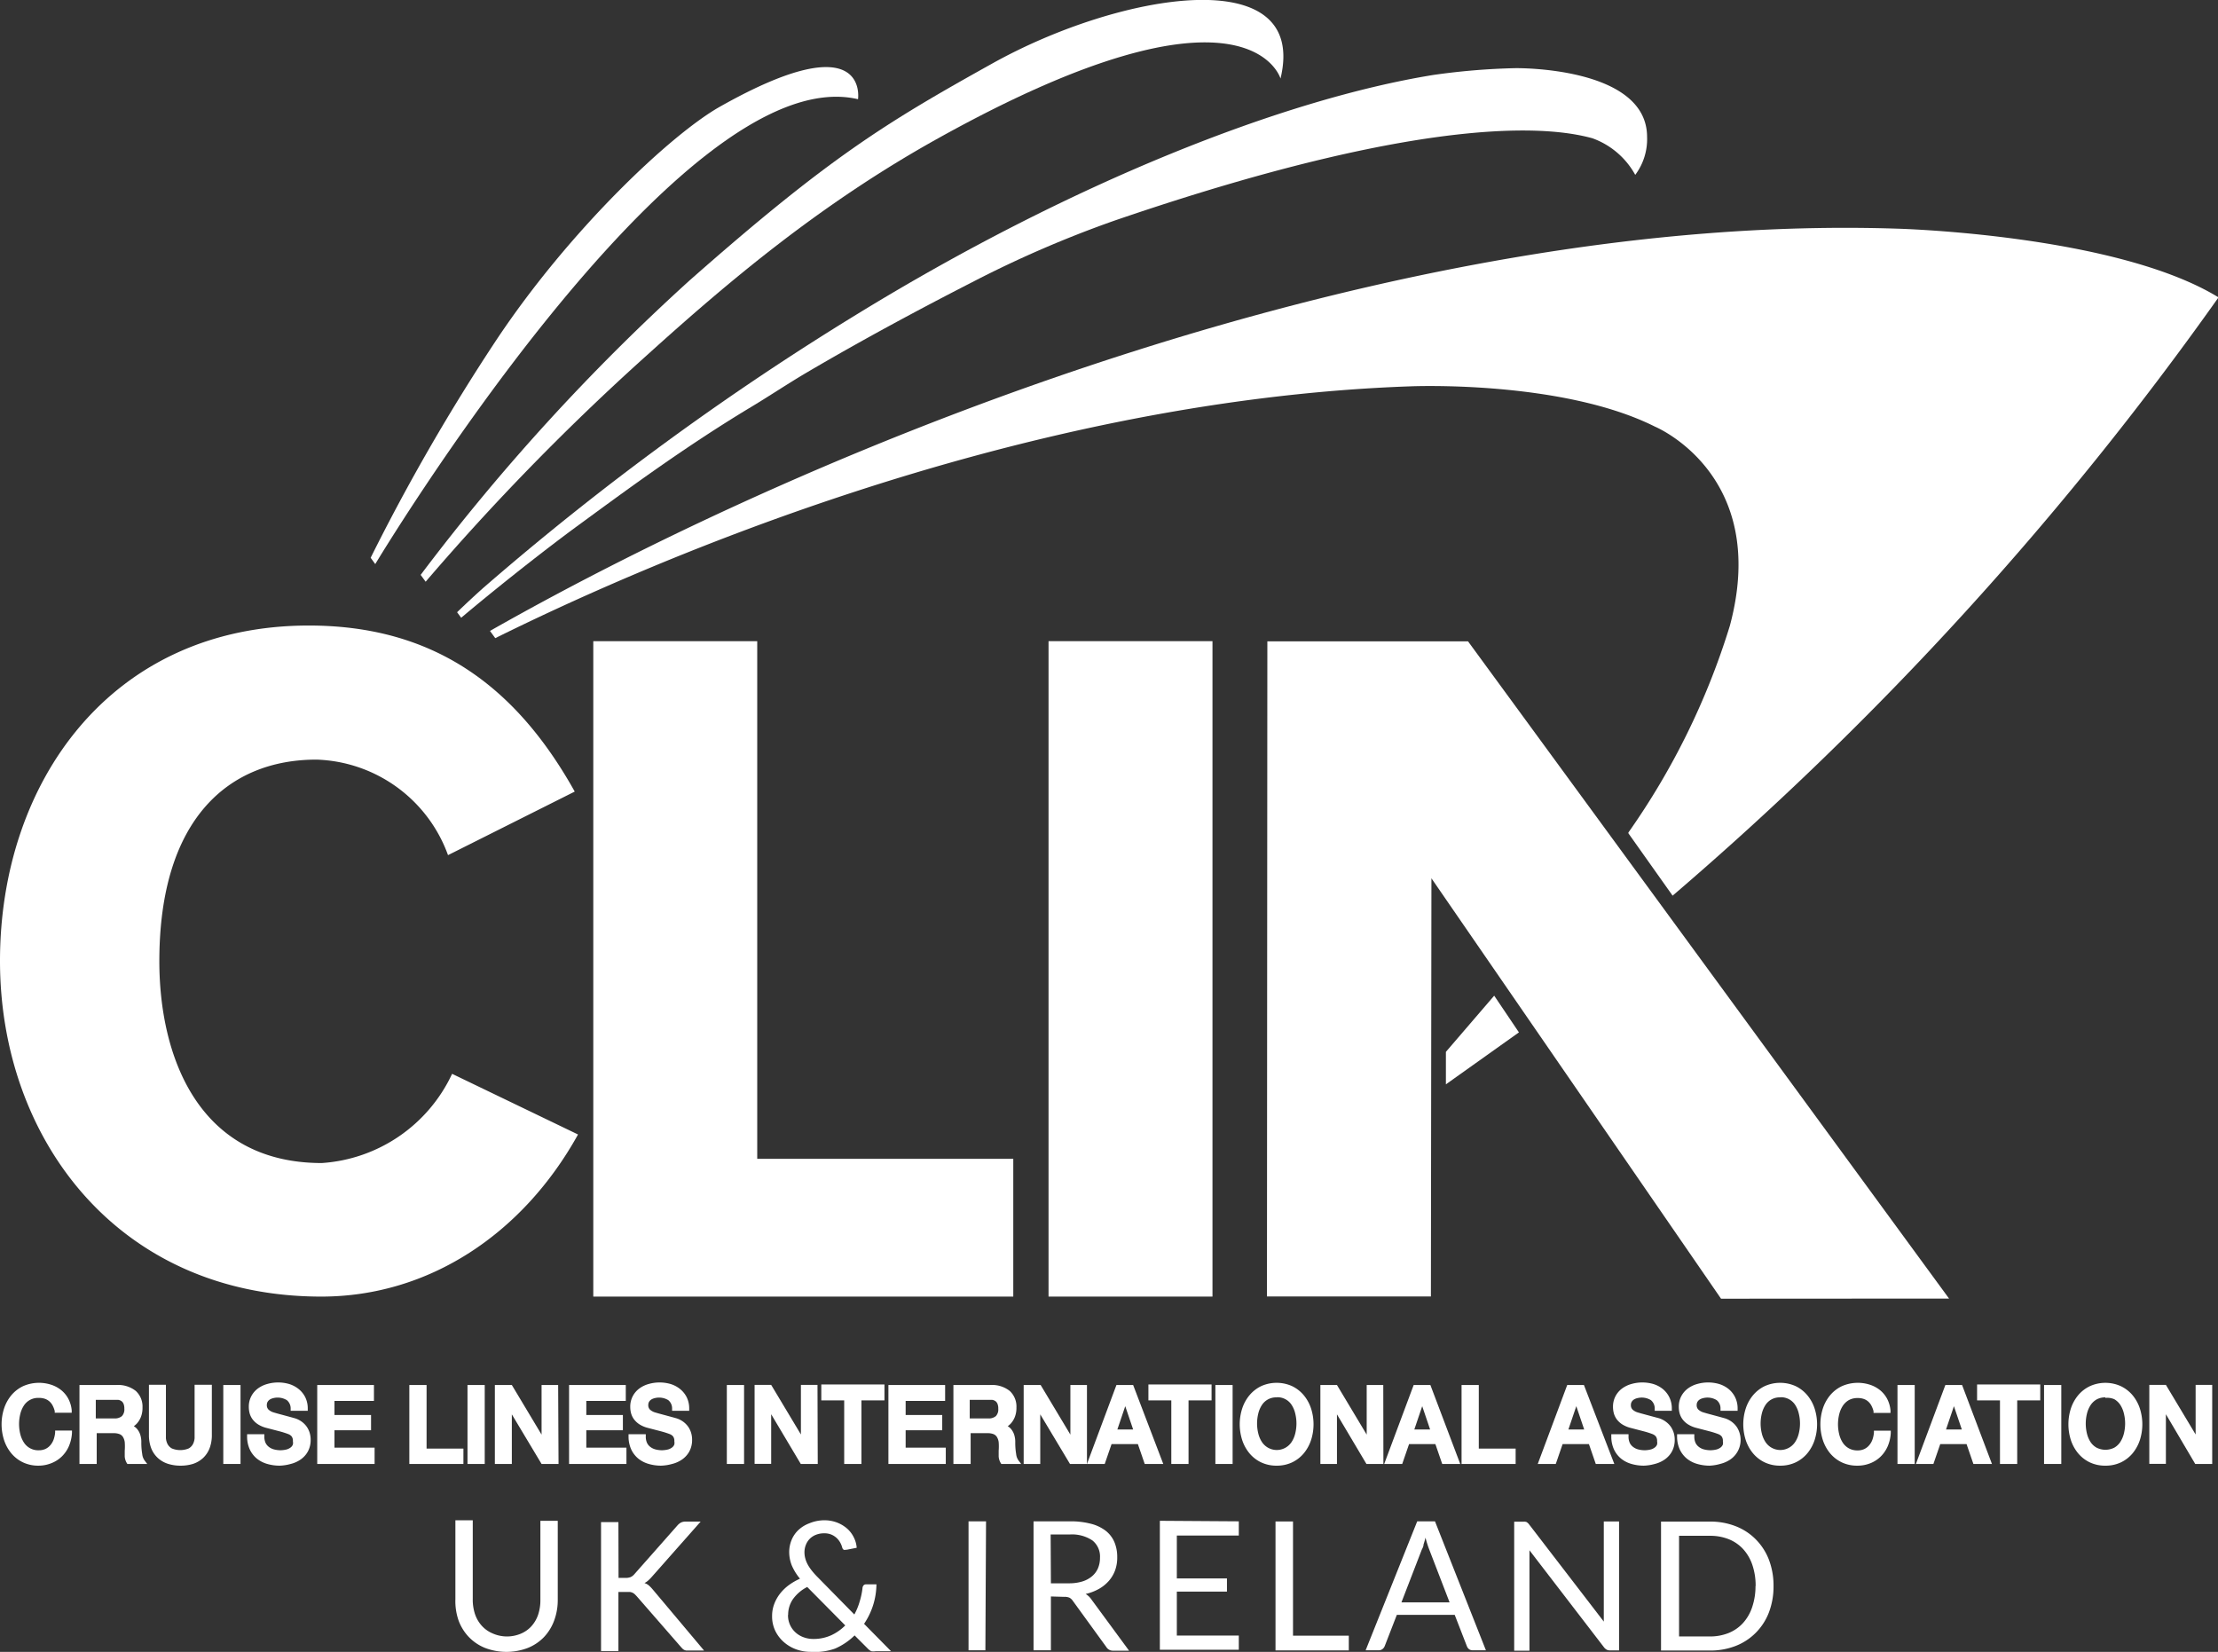 <svg id="Layer_1" data-name="Layer 1" xmlns="http://www.w3.org/2000/svg" viewBox="0 0 168.57 125.54"><rect x="0" y="0" width="168.57" height="125.54" fill="#333333" stroke="none"/><defs><style>.cls-1{fill:#fff;}</style></defs><title>CLIA_Logo_Regional_UK_Ireland_wht</title><path class="cls-1" d="M100.69,216.66a2.06,2.06,0,0,0-.17-.45,1.27,1.27,0,0,0-.28-.36,1.21,1.21,0,0,0-.4-.24,1.53,1.53,0,0,0-.53-.08,1.45,1.45,0,0,0-1.28.67,2.24,2.24,0,0,0-.3.7,3.35,3.35,0,0,0,0,1.59,2.24,2.24,0,0,0,.3.7,1.46,1.46,0,0,0,1.28.67,1.34,1.34,0,0,0,.57-.12,1.27,1.27,0,0,0,.42-.32,1.52,1.52,0,0,0,.28-.47,2.36,2.36,0,0,0,.13-.58h.94a2.77,2.77,0,0,1-.21.93,2.29,2.29,0,0,1-.49.73,2.17,2.17,0,0,1-.72.47,2.44,2.44,0,0,1-.92.17,2.53,2.53,0,0,1-1.11-.24,2.44,2.44,0,0,1-.83-.64,2.88,2.88,0,0,1-.52-.95,3.76,3.76,0,0,1,0-2.3,2.89,2.89,0,0,1,.52-.95,2.46,2.46,0,0,1,1.94-.88,2.82,2.82,0,0,1,.87.13,2.22,2.22,0,0,1,.72.38,2,2,0,0,1,.5.61,2.17,2.17,0,0,1,.24.82Z" transform="translate(-96.39 -109.46)"/><path class="cls-1" d="M99.32,220.85a2.72,2.72,0,0,1-1.18-.25,2.62,2.62,0,0,1-.89-.69,3.07,3.07,0,0,1-.55-1,3.93,3.93,0,0,1,0-2.41,3.08,3.08,0,0,1,.55-1,2.66,2.66,0,0,1,.89-.69,3,3,0,0,1,2.11-.12,2.38,2.38,0,0,1,.78.41,2.13,2.13,0,0,1,.55.66,2.34,2.34,0,0,1,.26.88l0,.19h-1.29l0-.13a1.92,1.92,0,0,0-.16-.42,1.08,1.08,0,0,0-.24-.31,1.05,1.05,0,0,0-.34-.2,1.37,1.37,0,0,0-.47-.07,1.28,1.28,0,0,0-1.14.59,2.06,2.06,0,0,0-.27.64,3.18,3.18,0,0,0,0,1.51,2.08,2.08,0,0,0,.27.64,1.29,1.29,0,0,0,1.14.6,1.17,1.17,0,0,0,.5-.1,1.09,1.09,0,0,0,.37-.28,1.35,1.35,0,0,0,.25-.42,2.19,2.19,0,0,0,.12-.54l0-.16h1.28v.18a3,3,0,0,1-.23,1,2.47,2.47,0,0,1-.53.78,2.36,2.36,0,0,1-.78.51A2.63,2.63,0,0,1,99.32,220.85Zm0-6a2.29,2.29,0,0,0-1.8.82,2.74,2.74,0,0,0-.49.89,3.58,3.58,0,0,0,0,2.2,2.72,2.72,0,0,0,.49.89,2.27,2.27,0,0,0,.77.6,2.36,2.36,0,0,0,1,.22,2.28,2.28,0,0,0,.85-.15,2,2,0,0,0,.67-.44,2.12,2.12,0,0,0,.45-.68,2.53,2.53,0,0,0,.18-.69h-.6a2.46,2.46,0,0,1-.12.47,1.7,1.7,0,0,1-.31.53,1.45,1.45,0,0,1-.48.36,1.51,1.51,0,0,1-.64.13,1.67,1.67,0,0,1-.85-.21,1.68,1.68,0,0,1-.58-.55,2.42,2.42,0,0,1-.32-.75,3.52,3.52,0,0,1,0-1.68,2.41,2.41,0,0,1,.32-.75,1.76,1.76,0,0,1,2-.66,1.39,1.39,0,0,1,.45.27,1.45,1.45,0,0,1,.31.41,2.1,2.1,0,0,1,.15.36h.63a1.9,1.9,0,0,0-.19-.57,1.8,1.8,0,0,0-.46-.56,2,2,0,0,0-.67-.35A2.65,2.65,0,0,0,99.32,214.89Z" transform="translate(-96.39 -109.46)"/><path class="cls-1" d="M102.54,214.85h2.63a2,2,0,0,1,1.36.41,1.44,1.44,0,0,1,.46,1.13,1.7,1.7,0,0,1-.12.67,1.48,1.48,0,0,1-.27.43,1,1,0,0,1-.3.23l-.22.1v0a1,1,0,0,1,.27.08.81.81,0,0,1,.27.2,1.14,1.14,0,0,1,.2.36,1.66,1.66,0,0,1,.08.56,5.21,5.21,0,0,0,.07.91,1.22,1.22,0,0,0,.23.59h-1a1,1,0,0,1-.13-.41c0-.15,0-.29,0-.43a4.25,4.25,0,0,0,0-.67,1.19,1.19,0,0,0-.17-.47.72.72,0,0,0-.33-.28,1.43,1.43,0,0,0-.54-.09H103.5v2.34h-1Zm1,2.59h1.58a1,1,0,0,0,.7-.23.9.9,0,0,0,.24-.68,1.09,1.09,0,0,0-.08-.44.63.63,0,0,0-.21-.27.76.76,0,0,0-.31-.13,2.05,2.05,0,0,0-.36,0H103.5Z" transform="translate(-96.39 -109.46)"/><path class="cls-1" d="M107.58,220.72h-1.51l-.05-.08a1.13,1.13,0,0,1-.15-.48c0-.15,0-.3,0-.45a4.11,4.11,0,0,0,0-.65,1,1,0,0,0-.14-.4.56.56,0,0,0-.26-.21,1.29,1.29,0,0,0-.48-.07h-1.25v2.34h-1.31v-6h2.8a2.16,2.16,0,0,1,1.48.45,1.61,1.61,0,0,1,.51,1.26,1.88,1.88,0,0,1-.13.74,1.64,1.64,0,0,1-.3.48,1.47,1.47,0,0,1-.23.2,1,1,0,0,1,.24.2,1.32,1.32,0,0,1,.24.42,1.81,1.81,0,0,1,.09.62,5.11,5.11,0,0,0,.07.88,1,1,0,0,0,.19.5Zm-1.31-.35h.63a2.08,2.08,0,0,1-.1-.38,5.37,5.37,0,0,1-.08-.94,1.49,1.49,0,0,0-.07-.5,1,1,0,0,0-.17-.31.64.64,0,0,0-.21-.16.85.85,0,0,0-.22-.07l-.15,0v-.27l.12-.06.2-.09a.89.89,0,0,0,.25-.2,1.31,1.31,0,0,0,.24-.38,1.54,1.54,0,0,0,.1-.6,1.26,1.26,0,0,0-.4-1,1.84,1.84,0,0,0-1.25-.36h-2.46v5.35h.62V218h1.59a1.62,1.62,0,0,1,.61.1.9.9,0,0,1,.41.34,1.37,1.37,0,0,1,.2.54,4.4,4.4,0,0,1,0,.7c0,.13,0,.27,0,.42A.8.8,0,0,0,106.27,220.37Zm-1.19-2.76h-1.75v-2.12h1.74a2.24,2.24,0,0,1,.39,0,.93.93,0,0,1,.38.16.8.8,0,0,1,.27.34,1.26,1.26,0,0,1,.09.51,1.07,1.07,0,0,1-.29.81A1.15,1.15,0,0,1,105.08,217.61Zm-1.41-.35h1.41a.83.83,0,0,0,.58-.18.74.74,0,0,0,.18-.56.93.93,0,0,0-.06-.37.46.46,0,0,0-.15-.2.59.59,0,0,0-.24-.1l-.33,0h-1.39Z" transform="translate(-96.39 -109.46)"/><path class="cls-1" d="M107.9,214.85h1v3.32c0,.19,0,.38,0,.58a1.37,1.37,0,0,0,.15.53,1,1,0,0,0,.39.39,1.83,1.83,0,0,0,1.46,0,1,1,0,0,0,.39-.39,1.36,1.36,0,0,0,.15-.53c0-.2,0-.39,0-.58v-3.32h1v3.64a2.58,2.58,0,0,1-.16,1,1.85,1.85,0,0,1-.46.68,1.89,1.89,0,0,1-.71.41,3.22,3.22,0,0,1-1.85,0,1.89,1.89,0,0,1-.71-.41,1.85,1.85,0,0,1-.46-.68,2.58,2.58,0,0,1-.16-1Z" transform="translate(-96.39 -109.46)"/><path class="cls-1" d="M110.16,220.85a3.17,3.17,0,0,1-1-.14,2.07,2.07,0,0,1-.78-.45,2,2,0,0,1-.5-.74,2.78,2.78,0,0,1-.17-1v-3.82H109v3.49c0,.19,0,.37,0,.57a1.2,1.2,0,0,0,.13.46.84.84,0,0,0,.32.32,1.68,1.68,0,0,0,1.28,0,.83.83,0,0,0,.32-.32,1.18,1.18,0,0,0,.13-.46c0-.19,0-.38,0-.57v-3.49h1.31v3.82a2.76,2.76,0,0,1-.17,1,2,2,0,0,1-.5.75,2.07,2.07,0,0,1-.78.45A3.17,3.17,0,0,1,110.16,220.85ZM108.08,215v3.47a2.43,2.43,0,0,0,.15.89,1.68,1.68,0,0,0,.42.62,1.73,1.73,0,0,0,.65.37,3.08,3.08,0,0,0,1.74,0,1.73,1.73,0,0,0,.65-.37,1.69,1.69,0,0,0,.42-.62,2.42,2.42,0,0,0,.15-.89V215h-.62v3.14q0,.29,0,.6a1.54,1.54,0,0,1-.17.6,1.19,1.19,0,0,1-.45.45,2,2,0,0,1-1.63,0,1.18,1.18,0,0,1-.45-.45,1.55,1.55,0,0,1-.17-.6q0-.3,0-.6V215Z" transform="translate(-96.39 -109.46)"/><path class="cls-1" d="M113.53,214.85h1v5.69h-1Z" transform="translate(-96.39 -109.46)"/><path class="cls-1" d="M114.67,220.72h-1.31v-6h1.31Zm-1-.35h.62V215h-.62Z" transform="translate(-96.39 -109.46)"/><path class="cls-1" d="M116.31,218.65a1.3,1.3,0,0,0,.11.56,1,1,0,0,0,.3.38,1.25,1.25,0,0,0,.44.21,2,2,0,0,0,.54.07,1.68,1.68,0,0,0,.54-.08,1.06,1.06,0,0,0,.36-.2.7.7,0,0,0,.2-.27.85.85,0,0,0,.06-.32.7.7,0,0,0-.14-.48.82.82,0,0,0-.31-.22,6.43,6.43,0,0,0-.68-.21l-1-.26a2,2,0,0,1-.59-.25,1.44,1.44,0,0,1-.37-.35,1.23,1.23,0,0,1-.2-.41,1.68,1.68,0,0,1-.06-.44,1.52,1.52,0,0,1,.17-.75,1.56,1.56,0,0,1,.46-.52,2,2,0,0,1,.65-.31,2.75,2.75,0,0,1,.73-.1,2.79,2.79,0,0,1,.81.12,2,2,0,0,1,.67.35,1.68,1.68,0,0,1,.46.57,1.73,1.73,0,0,1,.17.79h-1a1,1,0,0,0-.36-.78,1.4,1.4,0,0,0-.82-.23,1.78,1.78,0,0,0-.35,0,1.09,1.09,0,0,0-.32.12.73.73,0,0,0-.24.23.63.63,0,0,0-.1.36.62.62,0,0,0,.18.47,1.15,1.15,0,0,0,.47.26l.24.07.47.13.51.14.36.1a1.57,1.57,0,0,1,.47.24,1.5,1.5,0,0,1,.34.35,1.48,1.48,0,0,1,.2.42,1.59,1.59,0,0,1,.07.45,1.66,1.66,0,0,1-.19.82,1.63,1.63,0,0,1-.5.55,2.12,2.12,0,0,1-.7.31,3.25,3.25,0,0,1-.8.1,3.19,3.19,0,0,1-.89-.12,2,2,0,0,1-.72-.37,1.78,1.78,0,0,1-.49-.63,2.17,2.17,0,0,1-.19-.91Z" transform="translate(-96.39 -109.46)"/><path class="cls-1" d="M117.64,220.85a3.38,3.38,0,0,1-.93-.13,2.24,2.24,0,0,1-.79-.4,2,2,0,0,1-.54-.69,2.34,2.34,0,0,1-.21-1v-.17h1.31v.17a1.14,1.14,0,0,0,.09.48.83.83,0,0,0,.25.31,1.1,1.1,0,0,0,.38.19,1.89,1.89,0,0,0,1,0,.9.9,0,0,0,.3-.16.51.51,0,0,0,.15-.21.67.67,0,0,0,0-.25.55.55,0,0,0-.1-.37.64.64,0,0,0-.25-.17,6.51,6.51,0,0,0-.66-.21l-1-.26a2.19,2.19,0,0,1-.64-.27,1.63,1.63,0,0,1-.42-.39,1.4,1.4,0,0,1-.22-.46,1.87,1.87,0,0,1-.06-.48,1.7,1.7,0,0,1,.2-.83,1.73,1.73,0,0,1,.51-.58,2.18,2.18,0,0,1,.7-.33,3,3,0,0,1,1.64,0,2.14,2.14,0,0,1,.73.38,1.87,1.87,0,0,1,.51.63,1.91,1.91,0,0,1,.19.86v.17h-1.3v-.16a.81.81,0,0,0-.29-.65,1.35,1.35,0,0,0-1-.16.91.91,0,0,0-.27.1.55.55,0,0,0-.18.17.46.46,0,0,0-.07.26.45.45,0,0,0,.13.35,1,1,0,0,0,.41.22l.24.07,1,.27.36.1a1.77,1.77,0,0,1,.53.27,1.69,1.69,0,0,1,.37.38,1.67,1.67,0,0,1,.22.47,1.76,1.76,0,0,1,.07.5,1.83,1.83,0,0,1-.21.9,1.8,1.8,0,0,1-.55.61,2.32,2.32,0,0,1-.76.34A3.49,3.49,0,0,1,117.64,220.85Zm-2.12-2a1.9,1.9,0,0,0,.17.67,1.62,1.62,0,0,0,.45.57,1.89,1.89,0,0,0,.66.33,3.11,3.11,0,0,0,1.6,0,2,2,0,0,0,.65-.29,1.46,1.46,0,0,0,.45-.5,1.49,1.49,0,0,0,.17-.73,1.42,1.42,0,0,0-.06-.4,1.31,1.31,0,0,0-.18-.37,1.35,1.35,0,0,0-.3-.31,1.41,1.41,0,0,0-.42-.21l-.35-.1-1-.27-.24-.07a1.34,1.34,0,0,1-.55-.3.79.79,0,0,1-.23-.6.8.8,0,0,1,.13-.46.91.91,0,0,1,.3-.28,1.27,1.27,0,0,1,.38-.14,1.7,1.7,0,0,1,1.3.22,1.06,1.06,0,0,1,.42.75h.63a1.47,1.47,0,0,0-.14-.54,1.5,1.5,0,0,0-.41-.51,1.84,1.84,0,0,0-.61-.32,2.64,2.64,0,0,0-1.45,0,1.83,1.83,0,0,0-.59.28,1.39,1.39,0,0,0-.41.47,1.35,1.35,0,0,0-.15.66,1.5,1.5,0,0,0,.05.39,1.06,1.06,0,0,0,.17.35,1.29,1.29,0,0,0,.33.31,1.86,1.86,0,0,0,.54.23l1,.26a6.51,6.51,0,0,1,.7.22,1,1,0,0,1,.38.26.86.86,0,0,1,.19.6,1,1,0,0,1-.07.38.88.88,0,0,1-.25.34,1.24,1.24,0,0,1-.42.23,2.24,2.24,0,0,1-1.18,0,1.44,1.44,0,0,1-.5-.25,1.17,1.17,0,0,1-.35-.44,1.37,1.37,0,0,1-.12-.46Z" transform="translate(-96.39 -109.46)"/><path class="cls-1" d="M120.67,214.85h4v.86h-3v1.49h2.78V218h-2.78v1.67h3.05v.86h-4Z" transform="translate(-96.39 -109.46)"/><path class="cls-1" d="M124.86,220.72H120.5v-6h4.31v1.21h-3V217h2.78v1.16h-2.78v1.32h3.05Zm-4-.35h3.67v-.52h-3.05v-2h2.78v-.47h-2.78v-1.84h3V215h-3.62Z" transform="translate(-96.39 -109.46)"/><path class="cls-1" d="M127.67,214.85h1v4.83h2.8v.86h-3.76Z" transform="translate(-96.39 -109.46)"/><path class="cls-1" d="M131.61,220.72H127.5v-6h1.31v4.83h2.8Zm-3.76-.35h3.42v-.52h-2.8V215h-.62Z" transform="translate(-96.39 -109.46)"/><path class="cls-1" d="M132.1,214.85h1v5.69h-1Z" transform="translate(-96.39 -109.46)"/><path class="cls-1" d="M133.23,220.72h-1.31v-6h1.31Zm-1-.35h.62V215h-.62Z" transform="translate(-96.39 -109.46)"/><path class="cls-1" d="M134.2,214.85h1l2.51,4.19h0v-4.19h.92v5.69h-1l-2.51-4.19h0v4.19h-.92Z" transform="translate(-96.39 -109.46)"/><path class="cls-1" d="M138.84,220.72h-1.29l-2.26-3.77v3.77H134v-6h1.29l2.26,3.77v-3.77h1.26Zm-1.09-.35h.75V215h-.57v4.19h-.27l-.07-.08L135.12,215h-.75v5.35h.57v-4.19h.27l.07.08Z" transform="translate(-96.39 -109.46)"/><path class="cls-1" d="M139.8,214.85h4v.86h-3v1.49h2.78V218h-2.78v1.67h3.05v.86h-4Z" transform="translate(-96.39 -109.46)"/><path class="cls-1" d="M144,220.72h-4.36v-6h4.31v1.21h-3V217h2.78v1.16h-2.78v1.32H144Zm-4-.35h3.67v-.52H140.6v-2h2.78v-.47H140.6v-1.84h3V215H140Z" transform="translate(-96.39 -109.46)"/><path class="cls-1" d="M145.29,218.65a1.3,1.3,0,0,0,.11.56,1,1,0,0,0,.3.38,1.25,1.25,0,0,0,.44.21,2,2,0,0,0,.54.07,1.68,1.68,0,0,0,.54-.08,1.06,1.06,0,0,0,.36-.2.7.7,0,0,0,.2-.27.85.85,0,0,0,.06-.32.7.7,0,0,0-.14-.48.82.82,0,0,0-.31-.22,6.43,6.43,0,0,0-.68-.21l-1-.26a2,2,0,0,1-.59-.25,1.44,1.44,0,0,1-.37-.35,1.23,1.23,0,0,1-.2-.41,1.68,1.68,0,0,1-.06-.44,1.52,1.52,0,0,1,.17-.75,1.56,1.56,0,0,1,.46-.52,2,2,0,0,1,.65-.31,2.75,2.75,0,0,1,.73-.1,2.79,2.79,0,0,1,.81.12,2,2,0,0,1,.67.35,1.68,1.68,0,0,1,.46.57,1.73,1.73,0,0,1,.17.79h-1a1,1,0,0,0-.36-.78,1.4,1.4,0,0,0-.82-.23,1.78,1.78,0,0,0-.35,0,1.09,1.09,0,0,0-.32.12.73.73,0,0,0-.24.23.63.63,0,0,0-.1.36.62.62,0,0,0,.18.47,1.15,1.15,0,0,0,.47.26l.24.07.47.13.51.14.36.1a1.57,1.57,0,0,1,.47.24,1.5,1.5,0,0,1,.34.35,1.48,1.48,0,0,1,.2.42,1.59,1.59,0,0,1,.07.45,1.66,1.66,0,0,1-.19.82,1.63,1.63,0,0,1-.5.55,2.12,2.12,0,0,1-.7.31,3.25,3.25,0,0,1-.8.1,3.19,3.19,0,0,1-.89-.12,2,2,0,0,1-.72-.37,1.78,1.78,0,0,1-.49-.63,2.17,2.17,0,0,1-.19-.91Z" transform="translate(-96.39 -109.46)"/><path class="cls-1" d="M146.63,220.85a3.38,3.38,0,0,1-.93-.13,2.24,2.24,0,0,1-.79-.4,2,2,0,0,1-.54-.69,2.34,2.34,0,0,1-.21-1v-.17h1.31v.17a1.14,1.14,0,0,0,.09.48.83.83,0,0,0,.25.31,1.1,1.1,0,0,0,.38.19,1.89,1.89,0,0,0,1,0,.9.9,0,0,0,.3-.16.51.51,0,0,0,.15-.21.67.67,0,0,0,0-.25.55.55,0,0,0-.1-.37.64.64,0,0,0-.25-.17,6.51,6.51,0,0,0-.66-.21l-1-.26a2.19,2.19,0,0,1-.64-.27,1.63,1.63,0,0,1-.42-.39,1.4,1.4,0,0,1-.22-.46,1.87,1.87,0,0,1-.06-.48,1.7,1.7,0,0,1,.2-.83,1.73,1.73,0,0,1,.51-.58,2.18,2.18,0,0,1,.7-.33,3,3,0,0,1,1.64,0,2.14,2.14,0,0,1,.73.38,1.87,1.87,0,0,1,.51.63,1.91,1.91,0,0,1,.19.86v.17h-1.3v-.16a.81.81,0,0,0-.29-.65,1.35,1.35,0,0,0-1-.16.91.91,0,0,0-.27.1.55.55,0,0,0-.18.17.46.46,0,0,0-.07.26.45.45,0,0,0,.13.35,1,1,0,0,0,.41.22l.24.07,1,.27.36.1a1.77,1.77,0,0,1,.53.27,1.69,1.69,0,0,1,.37.38,1.67,1.67,0,0,1,.22.47,1.76,1.76,0,0,1,.07.5,1.83,1.83,0,0,1-.21.9,1.8,1.8,0,0,1-.55.61,2.32,2.32,0,0,1-.76.34A3.49,3.49,0,0,1,146.63,220.85Zm-2.12-2a1.9,1.9,0,0,0,.17.67,1.62,1.62,0,0,0,.45.57,1.89,1.89,0,0,0,.66.33,3.11,3.11,0,0,0,1.6,0,2,2,0,0,0,.65-.29,1.46,1.46,0,0,0,.45-.5,1.49,1.49,0,0,0,.17-.73,1.42,1.42,0,0,0-.06-.4,1.31,1.31,0,0,0-.18-.37,1.35,1.35,0,0,0-.3-.31,1.41,1.41,0,0,0-.42-.21l-.35-.1-1-.27-.24-.07a1.34,1.34,0,0,1-.55-.3.79.79,0,0,1-.23-.6.8.8,0,0,1,.13-.46.91.91,0,0,1,.3-.28,1.27,1.27,0,0,1,.38-.14,1.7,1.7,0,0,1,1.3.22,1.06,1.06,0,0,1,.42.75h.63a1.47,1.47,0,0,0-.14-.54,1.5,1.5,0,0,0-.41-.51,1.84,1.84,0,0,0-.61-.32,2.64,2.64,0,0,0-1.45,0,1.83,1.83,0,0,0-.59.28,1.39,1.39,0,0,0-.41.47,1.35,1.35,0,0,0-.15.66,1.5,1.5,0,0,0,.05.39,1.06,1.06,0,0,0,.17.35,1.29,1.29,0,0,0,.33.31,1.86,1.86,0,0,0,.54.23l1,.26a6.51,6.51,0,0,1,.7.22,1,1,0,0,1,.38.26.86.86,0,0,1,.19.6,1,1,0,0,1-.07.38.88.88,0,0,1-.25.34,1.24,1.24,0,0,1-.42.23,2.25,2.25,0,0,1-1.18,0,1.44,1.44,0,0,1-.5-.25,1.17,1.17,0,0,1-.35-.44,1.37,1.37,0,0,1-.12-.46Z" transform="translate(-96.39 -109.46)"/><path class="cls-1" d="M151.8,214.85h1v5.69h-1Z" transform="translate(-96.39 -109.46)"/><path class="cls-1" d="M152.94,220.72h-1.31v-6h1.31Zm-1-.35h.62V215H152Z" transform="translate(-96.39 -109.46)"/><path class="cls-1" d="M153.9,214.85h1l2.51,4.19h0v-4.19h.92v5.69h-1l-2.51-4.19h0v4.19h-.92Z" transform="translate(-96.39 -109.46)"/><path class="cls-1" d="M158.54,220.72h-1.29L155,216.94v3.77h-1.26v-6H155l2.26,3.77v-3.77h1.26Zm-1.09-.35h.75V215h-.57v4.19h-.27l-.07-.08L154.82,215h-.75v5.35h.57v-4.19h.27l.07.08Z" transform="translate(-96.39 -109.46)"/><path class="cls-1" d="M159,214.85h4.46v.86h-1.75v4.83h-1v-4.83H159Z" transform="translate(-96.39 -109.46)"/><path class="cls-1" d="M161.86,220.72h-1.31v-4.83h-1.74v-1.21h4.8v1.21h-1.75Zm-1-.35h.62v-4.83h1.75V215h-4.11v.51h1.74Z" transform="translate(-96.39 -109.46)"/><path class="cls-1" d="M164.08,214.85h4v.86h-3v1.49h2.78V218H165v1.67h3.05v.86h-4Z" transform="translate(-96.39 -109.46)"/><path class="cls-1" d="M168.27,220.72h-4.36v-6h4.31v1.21h-3V217H168v1.16h-2.78v1.32h3.05Zm-4-.35h3.67v-.52h-3.05v-2h2.78v-.47h-2.78v-1.84h3V215h-3.62Z" transform="translate(-96.39 -109.46)"/><path class="cls-1" d="M168.94,214.85h2.63a2,2,0,0,1,1.36.41,1.44,1.44,0,0,1,.46,1.13,1.7,1.7,0,0,1-.12.67,1.48,1.48,0,0,1-.27.43,1,1,0,0,1-.3.23l-.22.1v0a1,1,0,0,1,.27.08.81.81,0,0,1,.27.2,1.14,1.14,0,0,1,.2.36,1.66,1.66,0,0,1,.08.56,5.21,5.21,0,0,0,.07.91,1.22,1.22,0,0,0,.23.59h-1a1,1,0,0,1-.13-.41c0-.15,0-.29,0-.43a4.25,4.25,0,0,0,0-.67,1.19,1.19,0,0,0-.17-.47.72.72,0,0,0-.33-.28,1.43,1.43,0,0,0-.54-.09H169.9v2.34h-1Zm1,2.59h1.58a1,1,0,0,0,.7-.23.9.9,0,0,0,.24-.68,1.09,1.09,0,0,0-.08-.44.63.63,0,0,0-.21-.27.76.76,0,0,0-.31-.13,2.05,2.05,0,0,0-.36,0H169.9Z" transform="translate(-96.39 -109.46)"/><path class="cls-1" d="M174,220.72h-1.51l-.05-.08a1.13,1.13,0,0,1-.15-.48c0-.15,0-.3,0-.45a4.11,4.11,0,0,0,0-.65,1,1,0,0,0-.14-.4.56.56,0,0,0-.26-.21,1.29,1.29,0,0,0-.48-.07h-1.25v2.34h-1.31v-6h2.8a2.16,2.16,0,0,1,1.48.45,1.61,1.61,0,0,1,.51,1.26,1.88,1.88,0,0,1-.13.74,1.64,1.64,0,0,1-.3.48,1.47,1.47,0,0,1-.23.2,1,1,0,0,1,.24.2,1.32,1.32,0,0,1,.24.42,1.81,1.81,0,0,1,.09.62,5.11,5.11,0,0,0,.07.88,1,1,0,0,0,.19.5Zm-1.31-.35h.63a2.08,2.08,0,0,1-.1-.38,5.37,5.37,0,0,1-.08-.94,1.49,1.49,0,0,0-.07-.5,1,1,0,0,0-.17-.31.64.64,0,0,0-.21-.16.85.85,0,0,0-.22-.07l-.15,0v-.27l.12-.06.2-.09a.89.89,0,0,0,.25-.2,1.31,1.31,0,0,0,.24-.38,1.54,1.54,0,0,0,.1-.6,1.26,1.26,0,0,0-.4-1,1.84,1.84,0,0,0-1.25-.36h-2.46v5.35h.62V218h1.59a1.62,1.62,0,0,1,.61.1.9.9,0,0,1,.41.34,1.37,1.37,0,0,1,.2.54,4.4,4.4,0,0,1,0,.7c0,.13,0,.27,0,.42A.8.8,0,0,0,172.67,220.37Zm-1.19-2.76h-1.75v-2.12h1.74a2.24,2.24,0,0,1,.39,0,.93.93,0,0,1,.38.16.8.8,0,0,1,.27.34,1.26,1.26,0,0,1,.09.51,1.07,1.07,0,0,1-.29.81A1.15,1.15,0,0,1,171.48,217.61Zm-1.41-.35h1.41a.83.83,0,0,0,.58-.18.74.74,0,0,0,.18-.56.93.93,0,0,0-.06-.37.46.46,0,0,0-.15-.2.59.59,0,0,0-.24-.1l-.33,0h-1.39Z" transform="translate(-96.39 -109.46)"/><path class="cls-1" d="M174.33,214.85h1l2.51,4.19h0v-4.19h.92v5.69h-1l-2.51-4.19h0v4.19h-.92Z" transform="translate(-96.39 -109.46)"/><path class="cls-1" d="M179,220.72h-1.29l-2.26-3.77v3.77h-1.26v-6h1.29l2.26,3.77v-3.77H179Zm-1.09-.35h.75V215H178v4.19h-.27l-.07-.08L175.25,215h-.75v5.35h.57v-4.19h.27l.07.08Z" transform="translate(-96.39 -109.46)"/><path class="cls-1" d="M181.4,214.85h1l2.12,5.69h-1L183,219h-2.2l-.52,1.51h-1Zm-.34,3.43h1.68l-.83-2.45h0Z" transform="translate(-96.39 -109.46)"/><path class="cls-1" d="M184.8,220.72h-1.41l-.52-1.51h-2l-.52,1.51H179l2.24-6h1.27Zm-1.16-.35h.66l-2-5.35h-.79l-2,5.35h.62l.52-1.51h2.44Zm-.65-1.92h-2.16l.95-2.79H182l.06.12Zm-1.68-.35h1.2l-.6-1.77Z" transform="translate(-96.39 -109.46)"/><path class="cls-1" d="M183.84,214.85h4.46v.86h-1.75v4.83h-1v-4.83h-1.74Z" transform="translate(-96.39 -109.46)"/><path class="cls-1" d="M186.72,220.72h-1.31v-4.83h-1.74v-1.21h4.8v1.21h-1.75Zm-1-.35h.62v-4.83h1.75V215H184v.51h1.74Z" transform="translate(-96.39 -109.46)"/><path class="cls-1" d="M188.93,214.85h1v5.69h-1Z" transform="translate(-96.39 -109.46)"/><path class="cls-1" d="M190.07,220.72h-1.31v-6h1.31Zm-1-.35h.62V215h-.62Z" transform="translate(-96.39 -109.46)"/><path class="cls-1" d="M193.42,214.71a2.46,2.46,0,0,1,1.93.88,2.89,2.89,0,0,1,.52.95,3.75,3.75,0,0,1,0,2.3,2.87,2.87,0,0,1-.52.95,2.44,2.44,0,0,1-.83.64,2.72,2.72,0,0,1-2.21,0,2.44,2.44,0,0,1-.83-.64,2.87,2.87,0,0,1-.52-.95,3.75,3.75,0,0,1,0-2.3,2.89,2.89,0,0,1,.52-.95,2.46,2.46,0,0,1,1.93-.88Zm0,.81a1.45,1.45,0,0,0-1.28.67,2.22,2.22,0,0,0-.3.7,3.33,3.33,0,0,0,0,1.59,2.23,2.23,0,0,0,.3.7,1.53,1.53,0,0,0,2.56,0,2.23,2.23,0,0,0,.3-.7,3.33,3.33,0,0,0,0-1.59,2.22,2.22,0,0,0-.3-.7,1.45,1.45,0,0,0-1.28-.67Z" transform="translate(-96.39 -109.46)"/><path class="cls-1" d="M193.42,220.85a2.71,2.71,0,0,1-1.18-.25,2.62,2.62,0,0,1-.89-.69,3.07,3.07,0,0,1-.55-1,3.92,3.92,0,0,1,0-2.41,3.05,3.05,0,0,1,.55-1,2.67,2.67,0,0,1,.88-.69,2.86,2.86,0,0,1,2.37,0,2.67,2.67,0,0,1,.88.69,3.05,3.05,0,0,1,.55,1,3.92,3.92,0,0,1,0,2.41,3.09,3.09,0,0,1-.55,1,2.63,2.63,0,0,1-.89.69A2.71,2.71,0,0,1,193.42,220.85Zm0-6a2.29,2.29,0,0,0-1.8.82,2.73,2.73,0,0,0-.49.89,3.57,3.57,0,0,0,0,2.2,2.7,2.7,0,0,0,.49.89,2.26,2.26,0,0,0,.77.6,2.55,2.55,0,0,0,2.06,0,2.27,2.27,0,0,0,.77-.6,2.72,2.72,0,0,0,.49-.89,3.57,3.57,0,0,0,0-2.2,2.73,2.73,0,0,0-.49-.89,2.29,2.29,0,0,0-1.8-.82Zm0,5.15a1.63,1.63,0,0,1-1.42-.75,2.43,2.43,0,0,1-.32-.75,3.51,3.51,0,0,1,0-1.68,2.4,2.4,0,0,1,.32-.75,1.68,1.68,0,0,1,.58-.55,1.86,1.86,0,0,1,1.69,0,1.68,1.68,0,0,1,.58.55,2.4,2.4,0,0,1,.32.75,3.51,3.51,0,0,1,0,1.68,2.43,2.43,0,0,1-.32.75,1.63,1.63,0,0,1-1.42.75Zm0-4.34a1.28,1.28,0,0,0-1.13.59,2.06,2.06,0,0,0-.27.64,3.15,3.15,0,0,0,0,1.51,2.06,2.06,0,0,0,.27.64,1.35,1.35,0,0,0,2.27,0,2.06,2.06,0,0,0,.27-.64,3.15,3.15,0,0,0,0-1.51,2.05,2.05,0,0,0-.27-.65,1.28,1.28,0,0,0-1.13-.59Z" transform="translate(-96.39 -109.46)"/><path class="cls-1" d="M196.9,214.85h1l2.51,4.19h0v-4.19h.92v5.69h-1l-2.51-4.19h0v4.19h-.92Z" transform="translate(-96.39 -109.46)"/><path class="cls-1" d="M201.53,220.72h-1.29L198,216.95v3.77h-1.26v-6H198l2.26,3.77v-3.77h1.26Zm-1.09-.35h.75V215h-.57v4.19h-.27l-.07-.08L197.82,215h-.75v5.35h.57v-4.19h.27l.07.08Z" transform="translate(-96.39 -109.46)"/><path class="cls-1" d="M204,214.85h1l2.12,5.69h-1l-.52-1.51h-2.2l-.52,1.51h-1Zm-.34,3.43h1.68l-.83-2.45h0Z" transform="translate(-96.39 -109.46)"/><path class="cls-1" d="M207.37,220.72H206l-.52-1.51h-2l-.52,1.51h-1.37l2.24-6h1.27Zm-1.16-.35h.66l-2-5.35h-.79l-2,5.35h.62l.52-1.51h2.44Zm-.65-1.92h-2.16l1-2.79h.25l.06.12Zm-1.68-.35h1.2l-.6-1.77Z" transform="translate(-96.39 -109.46)"/><path class="cls-1" d="M207.64,214.85h1v4.83h2.8v.86h-3.76Z" transform="translate(-96.39 -109.46)"/><path class="cls-1" d="M211.58,220.72h-4.11v-6h1.31v4.83h2.8Zm-3.76-.35h3.42v-.52h-2.8V215h-.62Z" transform="translate(-96.39 -109.46)"/><path class="cls-1" d="M215.68,214.85h1l2.12,5.69h-1l-.52-1.51h-2.2l-.52,1.51h-1Zm-.34,3.43H217l-.83-2.45h0Z" transform="translate(-96.39 -109.46)"/><path class="cls-1" d="M219.08,220.72h-1.41l-.52-1.51h-2l-.52,1.51h-1.37l2.24-6h1.27Zm-1.16-.35h.66l-2-5.35h-.79l-2,5.35h.62l.52-1.51h2.44Zm-.65-1.92H215.1l.95-2.79h.25l.06.12Zm-1.68-.35h1.2l-.6-1.77Z" transform="translate(-96.39 -109.46)"/><path class="cls-1" d="M220,218.65a1.3,1.3,0,0,0,.11.56,1,1,0,0,0,.3.38,1.25,1.25,0,0,0,.44.21,2,2,0,0,0,.54.07,1.69,1.69,0,0,0,.54-.08,1.06,1.06,0,0,0,.36-.2.69.69,0,0,0,.2-.27.85.85,0,0,0,.06-.32.69.69,0,0,0-.14-.48.82.82,0,0,0-.31-.22,6.4,6.4,0,0,0-.68-.21l-1-.26a2,2,0,0,1-.59-.25,1.45,1.45,0,0,1-.37-.35,1.25,1.25,0,0,1-.2-.41,1.7,1.7,0,0,1-.06-.44,1.51,1.51,0,0,1,.17-.75,1.55,1.55,0,0,1,.46-.52,2,2,0,0,1,.65-.31,2.83,2.83,0,0,1,1.55,0,2,2,0,0,1,.67.35,1.69,1.69,0,0,1,.46.57,1.74,1.74,0,0,1,.17.79h-1a1,1,0,0,0-.36-.78,1.4,1.4,0,0,0-.82-.23,1.78,1.78,0,0,0-.35,0,1.09,1.09,0,0,0-.32.12.73.73,0,0,0-.24.23.63.63,0,0,0-.1.36.62.62,0,0,0,.18.47,1.16,1.16,0,0,0,.47.26l.24.07.47.13.51.14.36.1a1.57,1.57,0,0,1,.47.24,1.5,1.5,0,0,1,.34.35,1.48,1.48,0,0,1,.2.42,1.57,1.57,0,0,1,.07.45,1.66,1.66,0,0,1-.19.82,1.64,1.64,0,0,1-.5.55,2.13,2.13,0,0,1-.7.31,3.25,3.25,0,0,1-.8.1,3.19,3.19,0,0,1-.89-.12,2.05,2.05,0,0,1-.72-.37,1.79,1.79,0,0,1-.49-.63,2.17,2.17,0,0,1-.19-.91Z" transform="translate(-96.39 -109.46)"/><path class="cls-1" d="M221.32,220.85a3.39,3.39,0,0,1-.93-.13,2.24,2.24,0,0,1-.79-.4,2,2,0,0,1-.54-.69,2.34,2.34,0,0,1-.21-1v-.17h1.31v.17a1.14,1.14,0,0,0,.09.48.82.82,0,0,0,.25.31,1.09,1.09,0,0,0,.38.19,1.88,1.88,0,0,0,1,0,.89.89,0,0,0,.3-.16.51.51,0,0,0,.15-.21.65.65,0,0,0,0-.25.55.55,0,0,0-.1-.37.66.66,0,0,0-.25-.17,6.28,6.28,0,0,0-.66-.21l-1-.26a2.21,2.21,0,0,1-.64-.27,1.61,1.61,0,0,1-.42-.39,1.44,1.44,0,0,1-.22-.46,1.89,1.89,0,0,1-.06-.48,1.69,1.69,0,0,1,.2-.83,1.73,1.73,0,0,1,.51-.58,2.19,2.19,0,0,1,.7-.33,3,3,0,0,1,1.64,0,2.15,2.15,0,0,1,.73.38,1.87,1.87,0,0,1,.5.63,1.92,1.92,0,0,1,.19.86v.17h-1.3v-.16a.81.81,0,0,0-.29-.65,1.34,1.34,0,0,0-1-.16.91.91,0,0,0-.27.1.56.56,0,0,0-.18.17.46.46,0,0,0-.07.26.45.45,0,0,0,.13.35,1,1,0,0,0,.41.22l.24.07,1,.27.34.09a1.77,1.77,0,0,1,.55.28,1.68,1.68,0,0,1,.37.38,1.71,1.71,0,0,1,.22.47,1.76,1.76,0,0,1,.07.5,1.83,1.83,0,0,1-.21.9,1.8,1.8,0,0,1-.55.61,2.31,2.31,0,0,1-.76.34A3.47,3.47,0,0,1,221.32,220.85Zm-2.12-2a1.89,1.89,0,0,0,.17.67,1.61,1.61,0,0,0,.45.57,1.87,1.87,0,0,0,.66.33,3.12,3.12,0,0,0,1.6,0,2,2,0,0,0,.65-.29,1.41,1.41,0,0,0,.61-1.23,1.4,1.4,0,0,0-.06-.4,1.28,1.28,0,0,0-.18-.37,1.33,1.33,0,0,0-.3-.31,1.43,1.43,0,0,0-.42-.21l-.35-.1-1-.27-.24-.07a1.35,1.35,0,0,1-.55-.3.79.79,0,0,1-.23-.6.8.8,0,0,1,.13-.46.91.91,0,0,1,.3-.28,1.27,1.27,0,0,1,.38-.14,1.71,1.71,0,0,1,1.3.22,1.06,1.06,0,0,1,.42.75h.63a1.48,1.48,0,0,0-.14-.54,1.53,1.53,0,0,0-.41-.51A1.83,1.83,0,0,0,222,215a2.64,2.64,0,0,0-1.45,0,1.84,1.84,0,0,0-.59.28,1.38,1.38,0,0,0-.41.47,1.35,1.35,0,0,0-.15.66,1.51,1.51,0,0,0,.05.39,1.1,1.1,0,0,0,.17.35,1.29,1.29,0,0,0,.33.31,1.87,1.87,0,0,0,.54.23l1,.26a6.53,6.53,0,0,1,.7.22,1,1,0,0,1,.38.26.86.86,0,0,1,.19.6,1,1,0,0,1-.07.38.87.87,0,0,1-.25.34,1.25,1.25,0,0,1-.42.23,2.25,2.25,0,0,1-1.18,0,1.43,1.43,0,0,1-.5-.25,1.17,1.17,0,0,1-.35-.44,1.33,1.33,0,0,1-.12-.46Z" transform="translate(-96.39 -109.46)"/><path class="cls-1" d="M225,218.65a1.3,1.3,0,0,0,.11.56,1,1,0,0,0,.3.38,1.26,1.26,0,0,0,.44.21,2,2,0,0,0,.54.07,1.68,1.68,0,0,0,.54-.08,1.05,1.05,0,0,0,.36-.2.7.7,0,0,0,.2-.27.85.85,0,0,0,.06-.32.7.7,0,0,0-.14-.48.82.82,0,0,0-.31-.22,6.45,6.45,0,0,0-.68-.21l-1-.26a2,2,0,0,1-.59-.25,1.43,1.43,0,0,1-.37-.35,1.21,1.21,0,0,1-.2-.41,1.66,1.66,0,0,1-.06-.44,1.52,1.52,0,0,1,.17-.75,1.56,1.56,0,0,1,.46-.52,2,2,0,0,1,.65-.31,2.75,2.75,0,0,1,.73-.1,2.8,2.8,0,0,1,.81.12,2,2,0,0,1,.67.35,1.68,1.68,0,0,1,.46.57,1.73,1.73,0,0,1,.17.79h-1a1,1,0,0,0-.36-.78,1.4,1.4,0,0,0-.83-.23,1.78,1.78,0,0,0-.35,0,1.08,1.08,0,0,0-.32.12.72.72,0,0,0-.24.23.63.63,0,0,0-.1.36.62.62,0,0,0,.18.47,1.15,1.15,0,0,0,.47.26l.24.07.47.13.51.14.36.1a1.57,1.57,0,0,1,.47.24,1.5,1.5,0,0,1,.33.35,1.48,1.48,0,0,1,.2.42,1.61,1.61,0,0,1,.07.45,1.66,1.66,0,0,1-.19.82,1.63,1.63,0,0,1-.5.55,2.12,2.12,0,0,1-.7.31,3.26,3.26,0,0,1-.8.1,3.18,3.18,0,0,1-.89-.12,2,2,0,0,1-.72-.37,1.78,1.78,0,0,1-.49-.63,2.16,2.16,0,0,1-.19-.91Z" transform="translate(-96.39 -109.46)"/><path class="cls-1" d="M226.32,220.85a3.38,3.38,0,0,1-.93-.13,2.23,2.23,0,0,1-.79-.4,2,2,0,0,1-.54-.69,2.34,2.34,0,0,1-.21-1v-.17h1.31v.17a1.15,1.15,0,0,0,.09.48.83.83,0,0,0,.25.31,1.07,1.07,0,0,0,.38.19,1.9,1.9,0,0,0,1,0,.91.91,0,0,0,.3-.16.54.54,0,0,0,.15-.21.65.65,0,0,0,0-.25.55.55,0,0,0-.1-.37.65.65,0,0,0-.25-.17,6.49,6.49,0,0,0-.66-.21l-1-.26a2.18,2.18,0,0,1-.64-.27,1.6,1.6,0,0,1-.42-.39,1.4,1.4,0,0,1-.22-.46,1.82,1.82,0,0,1-.06-.48,1.69,1.69,0,0,1,.2-.83,1.73,1.73,0,0,1,.51-.58,2.17,2.17,0,0,1,.7-.33,3,3,0,0,1,1.64,0,2.14,2.14,0,0,1,.73.38,1.87,1.87,0,0,1,.5.63,1.9,1.9,0,0,1,.19.86v.17h-1.3v-.16a.8.8,0,0,0-.29-.65,1.34,1.34,0,0,0-1-.16.9.9,0,0,0-.27.1.55.55,0,0,0-.18.17.46.46,0,0,0-.07.26.45.45,0,0,0,.13.35,1,1,0,0,0,.41.22l.24.07,1,.27.36.1a1.76,1.76,0,0,1,.53.27,1.7,1.7,0,0,1,.37.38,1.67,1.67,0,0,1,.22.47,1.8,1.8,0,0,1-.69,2,2.32,2.32,0,0,1-.76.34A3.5,3.5,0,0,1,226.32,220.85Zm-2.12-2a1.9,1.9,0,0,0,.17.67,1.61,1.61,0,0,0,.45.57,1.87,1.87,0,0,0,.66.33,3.12,3.12,0,0,0,1.6,0,2,2,0,0,0,.64-.29,1.48,1.48,0,0,0,.45-.5,1.5,1.5,0,0,0,.17-.73,1.44,1.44,0,0,0-.06-.4,1.31,1.31,0,0,0-.18-.37,1.35,1.35,0,0,0-.3-.31,1.45,1.45,0,0,0-.42-.21l-.35-.1-1-.27-.24-.07a1.32,1.32,0,0,1-.55-.3.79.79,0,0,1-.24-.6.8.8,0,0,1,.13-.46.9.9,0,0,1,.3-.28,1.24,1.24,0,0,1,.38-.14,1.71,1.71,0,0,1,1.3.22,1.06,1.06,0,0,1,.42.75h.63a1.48,1.48,0,0,0-.14-.54,1.52,1.52,0,0,0-.41-.51A1.84,1.84,0,0,0,227,215a2.66,2.66,0,0,0-1.45,0,1.82,1.82,0,0,0-.59.28,1.39,1.39,0,0,0-.41.47,1.35,1.35,0,0,0-.15.66,1.49,1.49,0,0,0,.05.39,1,1,0,0,0,.17.35,1.25,1.25,0,0,0,.33.31,1.85,1.85,0,0,0,.54.23l1,.26a6.5,6.5,0,0,1,.7.22,1,1,0,0,1,.38.26.86.86,0,0,1,.19.6,1,1,0,0,1-.07.38.88.88,0,0,1-.25.34,1.23,1.23,0,0,1-.42.23,2.25,2.25,0,0,1-1.18,0,1.45,1.45,0,0,1-.5-.24,1.18,1.18,0,0,1-.35-.44,1.37,1.37,0,0,1-.12-.46Z" transform="translate(-96.39 -109.46)"/><path class="cls-1" d="M231.69,214.71a2.46,2.46,0,0,1,1.93.88,2.89,2.89,0,0,1,.52.95,3.75,3.75,0,0,1,0,2.3,2.87,2.87,0,0,1-.52.95,2.44,2.44,0,0,1-.83.64,2.72,2.72,0,0,1-2.21,0,2.44,2.44,0,0,1-.83-.64,2.87,2.87,0,0,1-.52-.95,3.75,3.75,0,0,1,0-2.3,2.89,2.89,0,0,1,.52-.95,2.46,2.46,0,0,1,1.93-.88Zm0,.81a1.45,1.45,0,0,0-1.28.67,2.22,2.22,0,0,0-.3.7,3.33,3.33,0,0,0,0,1.59,2.23,2.23,0,0,0,.3.7,1.53,1.53,0,0,0,2.56,0,2.23,2.23,0,0,0,.3-.7,3.33,3.33,0,0,0,0-1.59,2.22,2.22,0,0,0-.3-.7,1.45,1.45,0,0,0-1.28-.67Z" transform="translate(-96.39 -109.46)"/><path class="cls-1" d="M231.69,220.85a2.71,2.71,0,0,1-1.18-.25,2.62,2.62,0,0,1-.89-.69,3.07,3.07,0,0,1-.55-1,3.92,3.92,0,0,1,0-2.41,3.05,3.05,0,0,1,.55-1,2.67,2.67,0,0,1,.88-.69,2.86,2.86,0,0,1,2.37,0,2.67,2.67,0,0,1,.88.69,3.05,3.05,0,0,1,.55,1,3.92,3.92,0,0,1,0,2.41,3.09,3.09,0,0,1-.55,1,2.63,2.63,0,0,1-.89.69A2.71,2.71,0,0,1,231.69,220.85Zm0-6a2.29,2.29,0,0,0-1.8.82,2.73,2.73,0,0,0-.49.89,3.57,3.57,0,0,0,0,2.2,2.7,2.7,0,0,0,.49.89,2.26,2.26,0,0,0,.77.6,2.55,2.55,0,0,0,2.06,0,2.27,2.27,0,0,0,.77-.6,2.72,2.72,0,0,0,.49-.89,3.57,3.57,0,0,0,0-2.2,2.73,2.73,0,0,0-.49-.89,2.29,2.29,0,0,0-1.8-.82Zm0,5.15a1.63,1.63,0,0,1-1.42-.75,2.43,2.43,0,0,1-.32-.75,3.51,3.51,0,0,1,0-1.68,2.4,2.4,0,0,1,.32-.75,1.68,1.68,0,0,1,.58-.55,1.86,1.86,0,0,1,1.69,0,1.68,1.68,0,0,1,.58.55,2.4,2.4,0,0,1,.32.75,3.51,3.51,0,0,1,0,1.68,2.43,2.43,0,0,1-.32.75,1.63,1.63,0,0,1-1.42.75Zm0-4.34a1.28,1.28,0,0,0-1.13.59,2.06,2.06,0,0,0-.27.64,3.15,3.15,0,0,0,0,1.51,2.06,2.06,0,0,0,.27.64,1.35,1.35,0,0,0,2.27,0,2.06,2.06,0,0,0,.27-.64,3.15,3.15,0,0,0,0-1.51,2.05,2.05,0,0,0-.27-.65,1.28,1.28,0,0,0-1.13-.59Z" transform="translate(-96.39 -109.46)"/><path class="cls-1" d="M238.92,216.66a2,2,0,0,0-.17-.45,1.27,1.27,0,0,0-.28-.36,1.22,1.22,0,0,0-.4-.24,1.53,1.53,0,0,0-.53-.08,1.46,1.46,0,0,0-1.28.67,2.25,2.25,0,0,0-.3.7,3.37,3.37,0,0,0,0,1.59,2.25,2.25,0,0,0,.3.7,1.46,1.46,0,0,0,1.28.67,1.35,1.35,0,0,0,.57-.12,1.28,1.28,0,0,0,.42-.32,1.51,1.51,0,0,0,.28-.47,2.36,2.36,0,0,0,.13-.58h.94a2.76,2.76,0,0,1-.21.93,2.29,2.29,0,0,1-.49.73,2.18,2.18,0,0,1-.72.47,2.44,2.44,0,0,1-.92.17,2.53,2.53,0,0,1-1.11-.24,2.44,2.44,0,0,1-.83-.64,2.89,2.89,0,0,1-.52-.95,3.77,3.77,0,0,1,0-2.3,2.9,2.9,0,0,1,.52-.95,2.46,2.46,0,0,1,1.94-.88,2.82,2.82,0,0,1,.87.13,2.23,2.23,0,0,1,.72.38,2,2,0,0,1,.5.61,2.17,2.17,0,0,1,.24.82Z" transform="translate(-96.39 -109.46)"/><path class="cls-1" d="M237.55,220.85a2.71,2.71,0,0,1-1.18-.25,2.64,2.64,0,0,1-.89-.69,3.08,3.08,0,0,1-.55-1,3.94,3.94,0,0,1,0-2.41,3.08,3.08,0,0,1,.55-1,2.66,2.66,0,0,1,.89-.69,3,3,0,0,1,2.11-.12,2.4,2.4,0,0,1,.78.41,2.16,2.16,0,0,1,.55.66,2.35,2.35,0,0,1,.26.89l0,.19h-1.29l0-.13a1.86,1.86,0,0,0-.16-.42,1.09,1.09,0,0,0-.24-.31,1,1,0,0,0-.34-.2,1.37,1.37,0,0,0-.47-.07,1.34,1.34,0,0,0-.67.16,1.36,1.36,0,0,0-.46.44,2.06,2.06,0,0,0-.27.64,3.19,3.19,0,0,0,0,1.51,2.09,2.09,0,0,0,.27.64,1.34,1.34,0,0,0,.46.43,1.32,1.32,0,0,0,.67.16,1.17,1.17,0,0,0,.5-.1,1.1,1.1,0,0,0,.37-.28,1.36,1.36,0,0,0,.25-.42,2.19,2.19,0,0,0,.12-.54l0-.16h1.28v.18a3,3,0,0,1-.23,1,2.48,2.48,0,0,1-.53.78,2.35,2.35,0,0,1-.78.51A2.62,2.62,0,0,1,237.55,220.85Zm0-6a2.29,2.29,0,0,0-1.8.82,2.74,2.74,0,0,0-.49.89,3.59,3.59,0,0,0,0,2.2,2.72,2.72,0,0,0,.49.89,2.26,2.26,0,0,0,.77.6,2.5,2.5,0,0,0,1.88.06,2,2,0,0,0,.67-.44,2.11,2.11,0,0,0,.45-.67,2.51,2.51,0,0,0,.18-.69h-.6a2.54,2.54,0,0,1-.12.47,1.68,1.68,0,0,1-.31.53,1.44,1.44,0,0,1-.48.36,1.52,1.52,0,0,1-.64.13,1.63,1.63,0,0,1-1.42-.75,2.44,2.44,0,0,1-.32-.75,3.55,3.55,0,0,1,0-1.68,2.42,2.42,0,0,1,.32-.75,1.76,1.76,0,0,1,2-.66,1.38,1.38,0,0,1,.45.27,1.46,1.46,0,0,1,.32.41,2.13,2.13,0,0,1,.15.36h.63a1.88,1.88,0,0,0-.19-.57,1.8,1.8,0,0,0-.46-.56,2.06,2.06,0,0,0-.67-.35A2.65,2.65,0,0,0,237.55,214.89Z" transform="translate(-96.39 -109.46)"/><path class="cls-1" d="M240.77,214.85h1v5.69h-1Z" transform="translate(-96.39 -109.46)"/><path class="cls-1" d="M241.91,220.72H240.6v-6h1.31Zm-1-.35h.62V215h-.62Z" transform="translate(-96.39 -109.46)"/><path class="cls-1" d="M244.38,214.85h1l2.12,5.69h-1L246,219h-2.2l-.52,1.51h-1Zm-.34,3.43h1.68l-.83-2.45h0Z" transform="translate(-96.39 -109.46)"/><path class="cls-1" d="M247.78,220.72h-1.41l-.52-1.51h-2l-.52,1.51H242l2.24-6h1.27Zm-1.16-.35h.66l-2-5.35h-.79l-2,5.35h.62l.52-1.51h2.44Zm-.65-1.92H243.8l1-2.79H245l.06.12Zm-1.68-.35h1.2l-.6-1.77Z" transform="translate(-96.39 -109.46)"/><path class="cls-1" d="M246.82,214.85h4.46v.86h-1.75v4.83h-1v-4.83h-1.74Z" transform="translate(-96.39 -109.46)"/><path class="cls-1" d="M249.7,220.72h-1.31v-4.83h-1.74v-1.21h4.8v1.21H249.7Zm-1-.35h.62v-4.83h1.75V215H247v.51h1.74Z" transform="translate(-96.39 -109.46)"/><path class="cls-1" d="M251.92,214.85h1v5.69h-1Z" transform="translate(-96.39 -109.46)"/><path class="cls-1" d="M253.05,220.72h-1.31v-6h1.31Zm-1-.35h.62V215h-.62Z" transform="translate(-96.39 -109.46)"/><path class="cls-1" d="M256.4,214.71a2.46,2.46,0,0,1,1.93.88,2.92,2.92,0,0,1,.52.95,3.77,3.77,0,0,1,0,2.3,2.91,2.91,0,0,1-.52.95,2.45,2.45,0,0,1-.83.64,2.72,2.72,0,0,1-2.21,0,2.44,2.44,0,0,1-.83-.64,2.89,2.89,0,0,1-.52-.95,3.77,3.77,0,0,1,0-2.3,2.9,2.9,0,0,1,.52-.95,2.46,2.46,0,0,1,1.94-.88Zm0,.81a1.46,1.46,0,0,0-1.28.67,2.25,2.25,0,0,0-.3.7,3.37,3.37,0,0,0,0,1.59,2.25,2.25,0,0,0,.3.7,1.46,1.46,0,0,0,1.28.67,1.49,1.49,0,0,0,.76-.18,1.51,1.51,0,0,0,.52-.49,2.25,2.25,0,0,0,.3-.7,3.33,3.33,0,0,0,0-1.59,2.25,2.25,0,0,0-.3-.7,1.52,1.52,0,0,0-.52-.49A1.5,1.5,0,0,0,256.4,215.53Z" transform="translate(-96.39 -109.46)"/><path class="cls-1" d="M256.4,220.85a2.71,2.71,0,0,1-1.18-.25,2.64,2.64,0,0,1-.89-.69,3.08,3.08,0,0,1-.55-1,3.94,3.94,0,0,1,0-2.41,3.08,3.08,0,0,1,.55-1,2.66,2.66,0,0,1,.89-.69,2.85,2.85,0,0,1,2.36,0,2.68,2.68,0,0,1,.89.69,3.1,3.1,0,0,1,.55,1,3.94,3.94,0,0,1,0,2.41,3.11,3.11,0,0,1-.55,1,2.64,2.64,0,0,1-.89.69A2.71,2.71,0,0,1,256.4,220.85Zm0-6a2.29,2.29,0,0,0-1.8.82,2.74,2.74,0,0,0-.49.89,3.59,3.59,0,0,0,0,2.2,2.72,2.72,0,0,0,.49.89,2.26,2.26,0,0,0,.77.6,2.55,2.55,0,0,0,2.06,0,2.28,2.28,0,0,0,.77-.6,2.74,2.74,0,0,0,.49-.89,3.59,3.59,0,0,0,0-2.2,2.77,2.77,0,0,0-.49-.89,2.29,2.29,0,0,0-1.8-.82Zm0,5.15a1.63,1.63,0,0,1-1.42-.75,2.44,2.44,0,0,1-.32-.75,3.55,3.55,0,0,1,0-1.68,2.42,2.42,0,0,1,.32-.75,1.7,1.7,0,0,1,.58-.55,1.86,1.86,0,0,1,1.69,0,1.7,1.7,0,0,1,.58.55,2.42,2.42,0,0,1,.32.75,3.51,3.51,0,0,1,0,1.68,2.44,2.44,0,0,1-.32.75,1.63,1.63,0,0,1-1.42.75Zm0-4.34a1.34,1.34,0,0,0-.67.16,1.36,1.36,0,0,0-.46.44,2.06,2.06,0,0,0-.27.64,3.19,3.19,0,0,0,0,1.51,2.09,2.09,0,0,0,.27.64,1.34,1.34,0,0,0,.46.43,1.49,1.49,0,0,0,1.35,0,1.35,1.35,0,0,0,.46-.44,2.09,2.09,0,0,0,.27-.64,3.15,3.15,0,0,0,0-1.51,2.06,2.06,0,0,0-.27-.65,1.36,1.36,0,0,0-.46-.44A1.34,1.34,0,0,0,256.4,215.7Z" transform="translate(-96.39 -109.46)"/><path class="cls-1" d="M259.88,214.85h1l2.51,4.19h0v-4.19h.92v5.69h-1l-2.5-4.19h0v4.19h-.92Z" transform="translate(-96.39 -109.46)"/><path class="cls-1" d="M264.52,220.72h-1.29L261,216.94v3.77h-1.26v-6H261l2.26,3.77v-3.77h1.26Zm-1.09-.35h.75V215h-.57v4.19h-.27l-.07-.08L260.8,215h-.75v5.35h.57v-4.19h.27l.07.08Z" transform="translate(-96.39 -109.46)"/><path class="cls-1" d="M176.08,158.19h12.46V208H176.08Z" transform="translate(-96.39 -109.46)"/><path class="cls-1" d="M141.48,158.19h12.46v39.34H173.4V208H141.48Z" transform="translate(-96.39 -109.46)"/><path class="cls-1" d="M130.44,174.45a11,11,0,0,0-10-7.26c-6.65,0-11.94,4.48-11.94,15.33,0,7.06,2.85,15.33,12.35,15.33a11.79,11.79,0,0,0,9.9-6.78l9.57,4.61C136.14,203.22,129,208,120.81,208c-15.4,0-24.42-11.94-24.42-25.51S104.8,157,119.86,157c9.5,0,15.74,4.61,20.21,12.62Z" transform="translate(-96.39 -109.46)"/><polygon class="cls-1" points="113.56 75.67 115.44 78.46 109.89 82.41 109.89 79.94 113.56 75.67"/><polygon class="cls-1" points="111.57 48.74 96.32 48.74 96.29 98.53 108.75 98.53 108.79 66.75 130.8 98.7 148.13 98.69 111.57 48.74"/><path class="cls-1" d="M223.51,177.53l.07-.06A250.42,250.42,0,0,0,265,132.06c-7.8-4.78-24.37-5.22-24.37-5.22-38.22-1.27-81.59,16.13-107,30.57l.4.55c10.25-5.08,39-18.08,69.59-19.14,0,0,11.45-.49,18.54,3.06,0,0,8.79,3.63,5.7,15.14a55.64,55.64,0,0,1-7.71,15.71l0,.06Z" transform="translate(-96.39 -109.46)"/><path class="cls-1" d="M131.44,156.41l-.31-.42s.87-.85,2-1.86a212.35,212.35,0,0,1,28.46-20.83c16.23-9.95,32.33-16.29,43.71-18.14a51.81,51.81,0,0,1,6.27-.52s10-.15,10,5.23a4.53,4.53,0,0,1-.9,2.88,6.06,6.06,0,0,0-3.25-2.78c-2.41-.66-11.14-2.37-36.28,6.24a84.44,84.44,0,0,0-10.89,4.71c-4.14,2.12-8.41,4.42-12.51,6.83-1.43.84-2.85,1.79-4.23,2.62-5.34,3.21-10,6.7-13.63,9.35C135.33,153.11,131.44,156.41,131.44,156.41Z" transform="translate(-96.39 -109.46)"/><path class="cls-1" d="M193.71,115.43s-2.45-8.56-26,4.53c-9,5-16,10.94-22.08,16.43a183.81,183.81,0,0,0-16.89,17.28l-.38-.52a160.62,160.62,0,0,1,20.42-22.36c10.62-9.37,14.94-12,23-16.49C181.48,108.88,195.87,106.45,193.71,115.43Z" transform="translate(-96.39 -109.46)"/><path class="cls-1" d="M161.6,117c-13.57-3.18-36.69,35.33-36.69,35.33l-.35-.48a155.65,155.65,0,0,1,9.56-16.56c5.64-8.47,13.35-15.68,17-17.73C162.49,111.15,161.6,117,161.6,117Z" transform="translate(-96.39 -109.46)"/><path class="cls-1" d="M134.88,233.83a2.74,2.74,0,0,0,1.09-.21,2.28,2.28,0,0,0,.81-.57,2.52,2.52,0,0,0,.51-.88,3.49,3.49,0,0,0,.17-1.13v-6h1.32v6a4.47,4.47,0,0,1-.27,1.57,3.66,3.66,0,0,1-.77,1.26,3.54,3.54,0,0,1-1.23.83,4.56,4.56,0,0,1-3.26,0,3.57,3.57,0,0,1-1.23-.83,3.62,3.62,0,0,1-.78-1.26A4.47,4.47,0,0,1,131,231v-6h1.32v6a3.49,3.49,0,0,0,.17,1.13,2.52,2.52,0,0,0,.51.88,2.3,2.3,0,0,0,.81.58A2.71,2.71,0,0,0,134.88,233.83Z" transform="translate(-96.39 -109.46)"/><path class="cls-1" d="M143.4,229.38h.5a1.09,1.09,0,0,0,.41-.06.8.8,0,0,0,.29-.22l3.26-3.69a1,1,0,0,1,.29-.24.79.79,0,0,1,.36-.07h1.13l-3.73,4.22a3.21,3.21,0,0,1-.27.27,1.24,1.24,0,0,1-.27.18,1,1,0,0,1,.33.18,2.79,2.79,0,0,1,.3.31l3.9,4.64h-1.15l-.22,0-.15-.05-.12-.09-.11-.12-3.39-3.89-.14-.14a.64.64,0,0,0-.15-.1.68.68,0,0,0-.2-.06l-.28,0h-.6v4.49h-1.32v-9.8h1.32Z" transform="translate(-96.39 -109.46)"/><path class="cls-1" d="M159,225a2.68,2.68,0,0,1,1,.17,2.57,2.57,0,0,1,.77.46,2.17,2.17,0,0,1,.51.67,2.08,2.08,0,0,1,.22.79l-.76.15h-.06a.32.32,0,0,1-.17,0,.28.28,0,0,1-.11-.17,1.65,1.65,0,0,0-.15-.37,1.42,1.42,0,0,0-.27-.35,1.39,1.39,0,0,0-.4-.26,1.37,1.37,0,0,0-.55-.1,1.66,1.66,0,0,0-.62.11,1.38,1.38,0,0,0-.47.3,1.36,1.36,0,0,0-.3.46,1.51,1.51,0,0,0-.11.57,1.76,1.76,0,0,0,.06.46,2.09,2.09,0,0,0,.17.44,3.08,3.08,0,0,0,.3.46,5.47,5.47,0,0,0,.44.5l2.82,2.87a4.78,4.78,0,0,0,.41-1,5.46,5.46,0,0,0,.21-1,.35.35,0,0,1,.08-.21.24.24,0,0,1,.19-.08H163a5.44,5.44,0,0,1-.94,3l2.05,2.08h-1.18a.92.92,0,0,1-.32,0,.87.87,0,0,1-.27-.2l-1-1a4.93,4.93,0,0,1-1.48,1A4.6,4.6,0,0,1,158,235a3.22,3.22,0,0,1-1.07-.18,2.94,2.94,0,0,1-.94-.54,2.7,2.7,0,0,1-.67-.86,2.52,2.52,0,0,1-.25-1.14,2.55,2.55,0,0,1,.16-.91,3,3,0,0,1,.44-.79,3.46,3.46,0,0,1,.67-.65,4.56,4.56,0,0,1,.85-.49,4.11,4.11,0,0,1-.62-1,2.78,2.78,0,0,1-.2-1,2.41,2.41,0,0,1,.18-.94,2.19,2.19,0,0,1,.52-.76,2.49,2.49,0,0,1,.83-.51A3,3,0,0,1,159,225Zm-2.72,7.2a1.74,1.74,0,0,0,.6,1.35,1.84,1.84,0,0,0,.61.35,2.11,2.11,0,0,0,.7.12,3.24,3.24,0,0,0,1.37-.28,3.69,3.69,0,0,0,1.07-.75l-2.89-2.92a3,3,0,0,0-1.09.93A2.08,2.08,0,0,0,156.29,232.17Z" transform="translate(-96.39 -109.46)"/><path class="cls-1" d="M171.28,234.88H170v-9.8h1.33Z" transform="translate(-96.39 -109.46)"/><path class="cls-1" d="M176.26,230.79v4.09h-1.32v-9.8h2.77a6.08,6.08,0,0,1,1.61.19,3.07,3.07,0,0,1,1.12.54,2.18,2.18,0,0,1,.65.86,2.88,2.88,0,0,1,.21,1.13,2.82,2.82,0,0,1-.16,1,2.57,2.57,0,0,1-.48.81,2.86,2.86,0,0,1-.76.61,3.76,3.76,0,0,1-1,.38,1.4,1.4,0,0,1,.44.42l2.86,3.89H181a.58.58,0,0,1-.53-.28l-2.54-3.5a.74.74,0,0,0-.25-.24.91.91,0,0,0-.41-.07Zm0-1h1.39a3.37,3.37,0,0,0,1-.14,2.08,2.08,0,0,0,.74-.4,1.65,1.65,0,0,0,.45-.61,2,2,0,0,0,.15-.79,1.56,1.56,0,0,0-.58-1.32,2.79,2.79,0,0,0-1.72-.45h-1.45Z" transform="translate(-96.39 -109.46)"/><path class="cls-1" d="M190.54,225.08v1.08h-4.71v3.26h3.81v1h-3.81v3.34h4.71v1.08h-6v-9.8Z" transform="translate(-96.39 -109.46)"/><path class="cls-1" d="M194.66,233.77h4.24v1.12h-5.57v-9.8h1.33Z" transform="translate(-96.39 -109.46)"/><path class="cls-1" d="M209.32,234.88h-1a.45.45,0,0,1-.29-.09.54.54,0,0,1-.16-.23l-.92-2.37h-4.4l-.92,2.37a.54.54,0,0,1-.16.22.44.44,0,0,1-.29.1h-1l3.92-9.8h1.35Zm-6.42-3.64h3.66l-1.54-4a7.39,7.39,0,0,1-.29-.92q-.07.28-.15.52c0,.16-.09.3-.14.41Z" transform="translate(-96.39 -109.46)"/><path class="cls-1" d="M212.4,225.13a.71.71,0,0,1,.2.18l5.68,7.39c0-.12,0-.23,0-.34s0-.22,0-.33v-6.94h1.16v9.8h-.67a.57.57,0,0,1-.26-.05.68.68,0,0,1-.21-.18l-5.67-7.38c0,.11,0,.23,0,.33s0,.21,0,.3v7h-1.16v-9.8h.68A.6.6,0,0,1,212.4,225.13Z" transform="translate(-96.39 -109.46)"/><path class="cls-1" d="M231.18,230a5.52,5.52,0,0,1-.35,2,4.44,4.44,0,0,1-1,1.55,4.38,4.38,0,0,1-1.53,1,5.29,5.29,0,0,1-2,.35h-3.67v-9.8h3.67a5.29,5.29,0,0,1,2,.35,4.36,4.36,0,0,1,1.53,1,4.46,4.46,0,0,1,1,1.55A5.52,5.52,0,0,1,231.18,230Zm-1.36,0a4.92,4.92,0,0,0-.25-1.61,3.4,3.4,0,0,0-.7-1.2,3,3,0,0,0-1.09-.75,3.77,3.77,0,0,0-1.43-.26H224v7.65h2.33a3.79,3.79,0,0,0,1.43-.26,3,3,0,0,0,1.09-.75,3.37,3.37,0,0,0,.7-1.2A4.93,4.93,0,0,0,229.81,230Z" transform="translate(-96.39 -109.46)"/></svg>